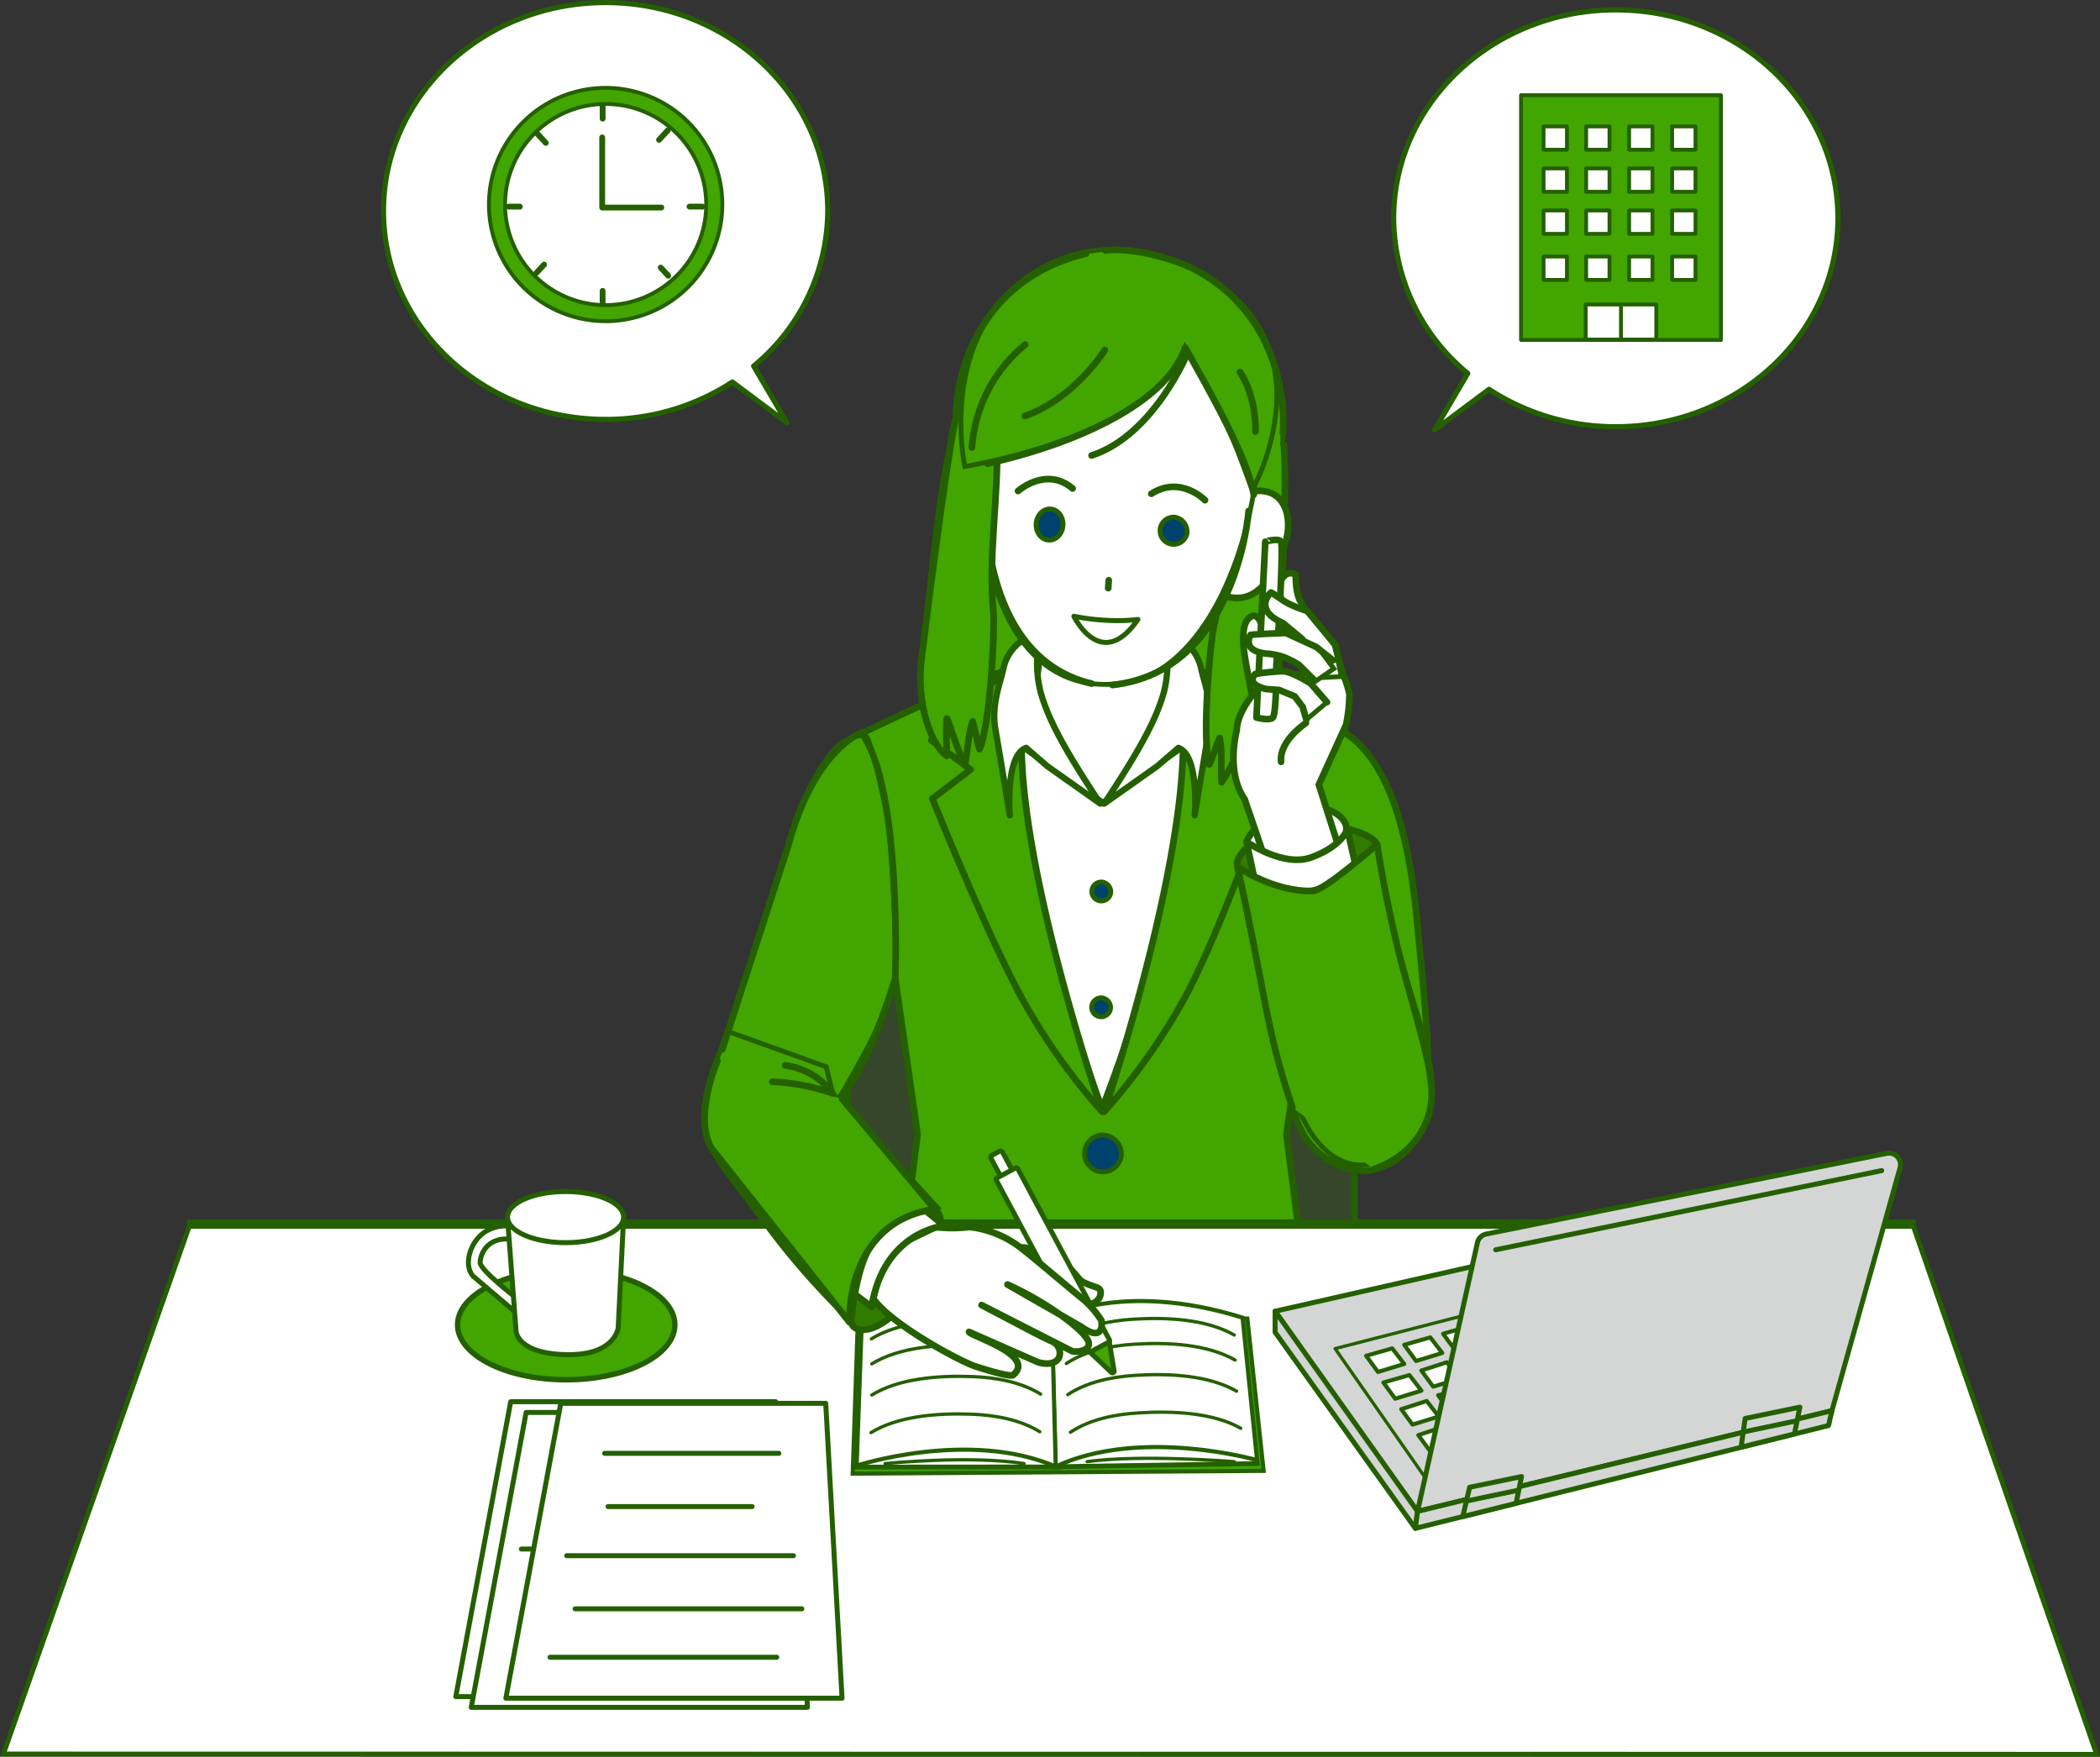 <svg xmlns="http://www.w3.org/2000/svg" width="434.63" height="363.641" viewBox="0 0 434.63 363.641">
  <rect x="0" y="0" width="434.63" height="363.641" fill="#333333" stroke="none"/>
  <g id="sub_page_header_image_contact" transform="translate(-850.19 -132.003)">
    <rect id="長方形_2470" data-name="長方形 2470" width="57.142" height="40.539" transform="translate(1050.614 242.499) rotate(2.557)" fill="#42a500" stroke="#246000" stroke-width="1"/>
    <rect id="長方形_2471" data-name="長方形 2471" width="104.968" height="89.756" rx="4.734" transform="translate(1025.547 327.202)" fill="rgba(66,165,0,0.17)" stroke="#246000" stroke-miterlimit="10" stroke-width="1.375"/>
    <path id="パス_37258" data-name="パス 37258" d="M208.515,230.706c21.323-35.923,17.885-95.253,17.885-95.253H190.63S187.191,194.783,208.515,230.706Z" transform="translate(869.892 135.69)" fill="#fff" stroke="#246000" stroke-linecap="round" stroke-linejoin="round" stroke-width="1.375"/>
    <path id="パス_37259" data-name="パス 37259" d="M224.535,159.925c-5.3-17.178-4.084-41.935-4.084-41.935h-25.2s1.855,23.57-3.817,41.935l16.61,11.728Z" transform="translate(870.419 126.599)" fill="#fff" stroke="#246000" stroke-linecap="round" stroke-linejoin="round" stroke-width="1.375"/>
    <path id="パス_37260" data-name="パス 37260" d="M257.537,231.382l11.871-82.891s-32.085-15.689-32.222-13.23c-.6,10.9,2.664,37.456-17.822,90.825-19.291-53.227-17.219-79.826-17.821-90.731-.137-2.457-32.222,13.136-32.222,13.136l4.163,29.07,7.708,53.821L171.7,305.624c16.915,9.065,43.976,3.7,43.976,3.7l3.713-21.852,3.535,21.852s27.195,5.369,44.109-3.7Z" transform="translate(858.906 135.454)" fill="#42a500" stroke="#246000" stroke-linecap="round" stroke-linejoin="round" stroke-width="1.375"/>
    <path id="パス_37261" data-name="パス 37261" d="M187.789,143.351l-8.8,7.685,8.133,6.052-7.889,6.041s11.165,27.893,18.584,41.43a129.951,129.951,0,0,0,16.53,23.351s-21.382-61.924-15.724-86.133l2.907-9.176A35.2,35.2,0,0,0,187.789,143.351Z" transform="translate(863.941 134.205)" fill="#42a500" stroke="#246000" stroke-linecap="round" stroke-linejoin="round" stroke-width="1.375"/>
    <path id="パス_37262" data-name="パス 37262" d="M209.506,165.483l-10.968-7.753-4.376-3.791c-4.4,1.572-3.376,13.972-3.376,13.972s-1.569-9.613-3.012-17.986c-.842-4.89,1.143-9.792,1.645-12.225,1.362-6.6,7.884-7.67,7.884-7.67a24.137,24.137,0,0,0-.152,12.335C198.952,148.941,203.334,156.066,209.506,165.483Z" transform="translate(868.405 132.867)" fill="#fff" stroke="#246000" stroke-linecap="round" stroke-linejoin="round" stroke-width="1.295"/>
    <path id="パス_37263" data-name="パス 37263" d="M204.759,166.149a1.959,1.959,0,1,1-1.952-2.13A2.048,2.048,0,0,1,204.759,166.149Z" transform="translate(875.321 150.56)" fill="#00426e" stroke="#246000" stroke-width="1"/>
    <path id="パス_37264" data-name="パス 37264" d="M204.733,181.917a1.959,1.959,0,1,1-1.952-2.132A2.047,2.047,0,0,1,204.733,181.917Z" transform="translate(875.308 158.767)" fill="#00426e" stroke="#246000" stroke-width="1"/>
    <path id="パス_37265" data-name="パス 37265" d="M229.1,143.351l8.8,7.685-8.132,6.052,6.943,4.592s-10.22,29.342-17.638,42.879a130.037,130.037,0,0,1-16.53,23.351s21.014-62.389,15.356-86.6l-2.539-8.711A35.2,35.2,0,0,1,229.1,143.351Z" transform="translate(876.197 134.205)" fill="#42a500" stroke="#246000" stroke-linecap="round" stroke-linejoin="round" stroke-width="1.375"/>
    <path id="パス_37266" data-name="パス 37266" d="M202.538,165.483l10.968-7.753,4.376-3.791c4.4,1.572,3.376,13.972,3.376,13.972s1.569-9.613,3.012-17.986c.842-4.89-1.143-9.792-1.645-12.225-1.362-6.6-7.884-7.67-7.884-7.67a24.128,24.128,0,0,1,.151,12.335C213.091,148.941,208.71,156.066,202.538,165.483Z" transform="translate(876.197 132.867)" fill="#fff" stroke="#246000" stroke-linecap="round" stroke-linejoin="round" stroke-width="1.295"/>
    <path id="パス_37267" data-name="パス 37267" d="M190.629,222.814l-15.6-1.1.591-6.509,15.851.845Z" transform="translate(861.876 177.203)" fill="#808088" stroke="#246000" stroke-linecap="round" stroke-linejoin="round" stroke-width="1.375"/>
    <path id="パス_37268" data-name="パス 37268" d="M220.083,222.814l15.6-1.1-.591-6.509-15.851.845Z" transform="translate(884.893 177.203)" fill="#808088" stroke="#246000" stroke-linecap="round" stroke-linejoin="round" stroke-width="1.375"/>
    <path id="パス_37269" data-name="パス 37269" d="M207.466,202.556a3.812,3.812,0,1,1-3.8-4.1A3.958,3.958,0,0,1,207.466,202.556Z" transform="translate(874.804 168.487)" fill="#00426e" stroke="#246000" stroke-width="1"/>
    <path id="パス_37270" data-name="パス 37270" d="M207.466,219.229a3.812,3.812,0,1,1-3.8-4.1A3.958,3.958,0,0,1,207.466,219.229Z" transform="translate(874.804 177.166)" fill="#00426e" stroke="#246000" stroke-width="1"/>
    <path id="パス_37271" data-name="パス 37271" d="M52.7,320.118,91.16,210.9H448L485.919,320.18Z" transform="translate(798.198 174.963)" fill="#fff" stroke="#246000" stroke-width="1"/>
    <line id="線_75" data-name="線 75" x2="356.841" transform="translate(889.358 384.928)" fill="none" stroke="#246000" stroke-linecap="round" stroke-linejoin="round" stroke-width="1.031"/>
    <path id="パス_37272" data-name="パス 37272" d="M169.354,224.146l-1.053,31.4,85.038-.566-3.363-31.535Z" transform="translate(858.375 181.492)" fill="#42a500" stroke="#246000" stroke-miterlimit="10" stroke-width="0.859"/>
    <path id="パス_37273" data-name="パス 37273" d="M169.626,244.216a60.148,60.148,0,0,1,9.654-2.52,62.339,62.339,0,0,1,9.969-.876,54.8,54.8,0,0,1,9.973.861,48.171,48.171,0,0,1,9.595,2.742,77.791,77.791,0,0,0-9.718-1.948c-1.629-.246-3.274-.347-4.911-.509-1.645-.049-3.287-.161-4.934-.1a73.241,73.241,0,0,0-9.855.625C176.119,242.874,172.883,243.546,169.626,244.216Z" transform="translate(859.064 190.538)" fill="#fff" stroke="#246000" stroke-width="1"/>
    <path id="パス_37274" data-name="パス 37274" d="M210.015,245.606l-41.187.03.026-.937S196.721,233.3,210.015,245.606Z" transform="translate(858.649 190.055)" fill="#fff" stroke="#246000" stroke-width="1"/>
    <path id="パス_37275" data-name="パス 37275" d="M195.938,245.745l41.663-.657-.181-1.368S208.685,233.091,195.938,245.745Z" transform="translate(872.761 189.874)" fill="#fff" stroke="#246000" stroke-width="1"/>
    <path id="パス_37276" data-name="パス 37276" d="M195.365,224.716s14.435-8.068,39.536-.208l3,29.494s-24.049-6.906-41.681,1.318Z" transform="translate(872.463 180.256)" fill="#fff" stroke="#246000" stroke-miterlimit="10" stroke-width="0.859"/>
    <path id="パス_37277" data-name="パス 37277" d="M197.26,227.587c3.845-2.567,8.95-3.693,14.044-4.005,7.019-.43,15.119-.012,20.886,3.278" transform="translate(873.45 181.492)" fill="rgba(0,0,0,0)" stroke="#246000" stroke-linecap="round" stroke-linejoin="round" stroke-width="0.687"/>
    <path id="パス_37278" data-name="パス 37278" d="M197.376,230.993c3.845-2.567,8.95-3.692,14.044-4.005,7.019-.43,15.119-.012,20.886,3.278" transform="translate(873.51 183.265)" fill="rgba(0,0,0,0)" stroke="#246000" stroke-linecap="round" stroke-linejoin="round" stroke-width="0.687"/>
    <path id="パス_37279" data-name="パス 37279" d="M197.572,235.228c3.845-2.567,8.95-3.693,14.044-4.005,7.019-.43,15.119-.012,20.886,3.278" transform="translate(873.612 185.469)" fill="rgba(0,0,0,0)" stroke="#246000" stroke-linecap="round" stroke-linejoin="round" stroke-width="0.687"/>
    <path id="パス_37280" data-name="パス 37280" d="M197.934,240.346c3.845-2.567,8.948-3.692,14.042-4,7.02-.43,15.437-.108,21.206,3.182" transform="translate(873.8 188.129)" fill="rgba(0,0,0,0)" stroke="#246000" stroke-linecap="round" stroke-linejoin="round" stroke-width="0.687"/>
    <path id="パス_37281" data-name="パス 37281" d="M209.257,224.6s-14.653-7.732-39.362.772l-1.061,29.605s23.185-7.577,41.2.187Z" transform="translate(858.652 180.418)" fill="#fff" stroke="#246000" stroke-miterlimit="10" stroke-width="0.859"/>
    <path id="パス_37282" data-name="パス 37282" d="M205.787,227.356c-3.967-2.466-9.122-3.459-14.228-3.639-7.036-.249-15.11.379-20.716,3.817" transform="translate(859.698 181.61)" fill="rgba(0,0,0,0)" stroke="#246000" stroke-linecap="round" stroke-linejoin="round" stroke-width="0.687"/>
    <path id="パス_37283" data-name="パス 37283" d="M205.835,230.763c-3.967-2.466-9.122-3.459-14.228-3.639-7.036-.249-15.11.379-20.716,3.817" transform="translate(859.723 183.384)" fill="rgba(0,0,0,0)" stroke="#246000" stroke-linecap="round" stroke-linejoin="round" stroke-width="0.687"/>
    <path id="パス_37284" data-name="パス 37284" d="M205.841,235c-3.966-2.465-9.12-3.459-14.226-3.639-7.036-.248-15.11.379-20.716,3.817" transform="translate(859.727 185.59)" fill="rgba(0,0,0,0)" stroke="#246000" stroke-linecap="round" stroke-linejoin="round" stroke-width="0.687"/>
    <path id="パス_37285" data-name="パス 37285" d="M205.726,240.122c-3.966-2.466-9.122-3.459-14.226-3.639-7.037-.248-15.11.379-20.716,3.817" transform="translate(859.668 188.255)" fill="rgba(0,0,0,0)" stroke="#246000" stroke-linecap="round" stroke-linejoin="round" stroke-width="0.687"/>
    <path id="パス_37286" data-name="パス 37286" d="M172.709,243.459s17.547-1.768,28.757,0" transform="translate(860.67 191.503)" fill="rgba(0,0,0,0)" stroke="#246000" stroke-linecap="round" stroke-linejoin="round" stroke-width="0.687"/>
    <path id="パス_37287" data-name="パス 37287" d="M230.654,243.171s-19.042-1.562-30.444-.011" transform="translate(874.985 191.399)" fill="rgba(0,0,0,0)" stroke="#246000" stroke-linecap="round" stroke-linejoin="round" stroke-width="0.687"/>
    <path id="パス_37288" data-name="パス 37288" d="M174.631,219.339s9.973-16.1,11.515-24.146c1.131-5.9-1.064-32.611-1.064-32.611s-3.493-18.266-4.82-18.432c-5.31-.666-10.1,5.523-14.707,18.759L150.4,209.661Z" transform="translate(849.059 140.192)" fill="#42a500" stroke="#246000" stroke-width="1"/>
    <path id="パス_37289" data-name="パス 37289" d="M174.222,214.553c3.953-6.336,8.4-7.484,11.168-5.758s.923,9.655-3.336,15.791c-7.66,11.039-13.179,9.779-13.781,8.074C167.186,229.587,170.267,220.889,174.222,214.553Z" transform="translate(858.246 173.491)" fill="#317c00" stroke="#246000" stroke-miterlimit="10" stroke-width="1.375"/>
    <path id="パス_37290" data-name="パス 37290" d="M208.023,223.593c-.543,2.672-5.9,3.283-11.006,1.4s-7.251-7.869-6.339-10.341,4.8.8,9.9,2.682c1.508.557,2.746,3.029,3.832,3.592C207.006,222.267,208.392,221.773,208.023,223.593Z" transform="translate(869.917 176.451)" fill="#fff" stroke="#246000" stroke-linecap="round" stroke-linejoin="round" stroke-width="1.375"/>
    <path id="パス_37291" data-name="パス 37291" d="M204.608,226.468l1.042,6.29a.344.344,0,0,1-.546.289l-4.618-4.373Z" transform="translate(875.128 183.067)" fill="#42a500" stroke="#246000" stroke-linecap="round" stroke-linejoin="round" stroke-width="1.031"/>
    <rect id="長方形_2472" data-name="長方形 2472" width="2.704" height="6.59" rx="0.454" transform="translate(1060.567 375.897) rotate(151.831)" fill="#fff" stroke="#246000" stroke-linecap="round" stroke-linejoin="round" stroke-width="1.031"/>
    <rect id="長方形_2473" data-name="長方形 2473" width="5.042" height="40.881" rx="0.309" transform="translate(1079.969 409.659) rotate(151.836)" fill="#fff" stroke="#246000" stroke-linecap="round" stroke-linejoin="round" stroke-width="1.031"/>
    <path id="パス_37292" data-name="パス 37292" d="M171.087,225.783c3.68,5.358,17.993,13.028,21.146,14.051,7.268,2.357,7.773,1.828,7.773,1.828,5.042-4.121-9.014-8.184-9.079-8.961l14.354,6.316c5.355,1.346,5.24-3.233,2.957-4.273-2.979-1.356-6.663-3.365-6.663-3.365l-8.066-4.233,18.753,9.552c1.4.348,4.594-.339,3.038-2.632-2.085-3.071-10-8.328-16.426-11.173l15.174,8.682c5.144,3.674,4.283-1.218,4.283-1.218a19.94,19.94,0,0,0-3.544-4.2c-4.163-3.365-10.431-8.8-13.629-11.225a21.512,21.512,0,0,0-10.118-3.949,28.668,28.668,0,0,1-7.016.017l-10.515,5.077Z" transform="translate(859.825 175.004)" fill="#fff" stroke="#246000" stroke-linecap="round" stroke-linejoin="round" stroke-width="1.375"/>
    <path id="パス_37293" data-name="パス 37293" d="M187.784,212.919s-12.485,1.116-15,16.787l-5.6-4.25V209.433l13.182-2.637Z" transform="translate(857.794 172.827)" fill="#fff" stroke="#246000" stroke-linecap="round" stroke-linejoin="round" stroke-width="1.375"/>
    <path id="SVGID" d="M149.535,208.437c1.417,3.225,6.961,10.025,12.692,17.76a154.767,154.767,0,0,0,16.466,18.376s.847-11.456,4.484-16.454c4.13-5.675,13.163-7.337,13.163-7.337L174.729,197.2l-1.379-5.518-20.442-7.349C149.354,194.141,146.006,200.412,149.535,208.437Z" transform="translate(847.826 161.135)" fill="#42a500" stroke="#246000" stroke-width="1"/>
    <path id="パス_37294" data-name="パス 37294" d="M179.337,143.681s-9.745,3.484-15.1,23.3l-13.7,42.28" transform="translate(849.128 139.973)" fill="rgba(0,0,0,0)" stroke="#246000" stroke-linecap="round" stroke-linejoin="round" stroke-width="1.375"/>
    <path id="パス_37295" data-name="パス 37295" d="M150.791,188.365s-4.958,11.343-1.311,17.974l28.649,36.136s-1.032-20.743,17.626-23.422L176.6,196.247" transform="translate(847.881 163.233)" fill="#42a500" stroke="#246000" stroke-linecap="round" stroke-linejoin="round" stroke-width="1.375"/>
    <path id="パス_37296" data-name="パス 37296" d="M167.184,218.337c5.808-7.691,10.492-23.8,10.492-23.8s1.434-39.406-7.005-50.855" transform="translate(857.794 139.973)" fill="rgba(0,0,0,0)" stroke="#246000" stroke-linecap="round" stroke-linejoin="round" stroke-width="1.375"/>
    <path id="パス_37297" data-name="パス 37297" d="M157.369,192.359a43.491,43.491,0,0,1,12.5,2.421,14.573,14.573,0,0,0-9.853-5.792" transform="translate(852.684 163.557)" fill="rgba(0,0,0,0)" stroke="#246000" stroke-linecap="round" stroke-linejoin="round" stroke-width="1.375"/>
    <path id="パス_37298" data-name="パス 37298" d="M125.635,234.772h54.841l3.378,61.037H114.274Z" transform="translate(830.252 187.389)" fill="#fff" stroke="#246000" stroke-linecap="round" stroke-linejoin="round" stroke-width="1.031"/>
    <line id="線_76" data-name="線 76" x2="46.926" transform="translate(953.663 474.723)" fill="none" stroke="#246000" stroke-linecap="round" stroke-linejoin="round" stroke-width="1.031"/>
    <line id="線_77" data-name="線 77" x2="46.926" transform="translate(958.85 464.705)" fill="none" stroke="#246000" stroke-linecap="round" stroke-linejoin="round" stroke-width="1.031"/>
    <line id="線_78" data-name="線 78" x2="46.926" transform="translate(954.898 450.429)" fill="none" stroke="#246000" stroke-linecap="round" stroke-linejoin="round" stroke-width="1.031"/>
    <line id="線_79" data-name="線 79" x2="36.059" transform="translate(969.717 432.845)" fill="none" stroke="#246000" stroke-linecap="round" stroke-linejoin="round" stroke-width="1.031"/>
    <line id="線_80" data-name="線 80" x2="29.802" transform="translate(964.613 441.638)" fill="none" stroke="#246000" stroke-linecap="round" stroke-linejoin="round" stroke-width="1.031"/>
    <path id="パス_37299" data-name="パス 37299" d="M127.737,236.235h54.841l3.377,61.037H116.376Z" transform="translate(831.346 188.151)" fill="#fff" stroke="#246000" stroke-linecap="round" stroke-linejoin="round" stroke-width="1.031"/>
    <line id="線_81" data-name="線 81" x2="46.926" transform="translate(956.86 476.948)" fill="none" stroke="#246000" stroke-linecap="round" stroke-linejoin="round" stroke-width="1.031"/>
    <line id="線_82" data-name="線 82" x2="46.926" transform="translate(962.047 466.93)" fill="none" stroke="#246000" stroke-linecap="round" stroke-linejoin="round" stroke-width="1.031"/>
    <line id="線_83" data-name="線 83" x2="46.926" transform="translate(958.095 452.655)" fill="none" stroke="#246000" stroke-linecap="round" stroke-linejoin="round" stroke-width="1.031"/>
    <line id="線_84" data-name="線 84" x2="36.059" transform="translate(972.914 435.07)" fill="none" stroke="#246000" stroke-linecap="round" stroke-linejoin="round" stroke-width="1.031"/>
    <line id="線_85" data-name="線 85" x2="29.802" transform="translate(967.81 443.863)" fill="none" stroke="#246000" stroke-linecap="round" stroke-linejoin="round" stroke-width="1.031"/>
    <path id="パス_37300" data-name="パス 37300" d="M132.45,234.987h54.841l3.377,61.037H121.089Z" transform="translate(833.799 187.502)" fill="#fff" stroke="#246000" stroke-linecap="round" stroke-linejoin="round" stroke-width="1.031"/>
    <line id="線_86" data-name="線 86" x2="46.926" transform="translate(964.027 475.051)" fill="none" stroke="#246000" stroke-linecap="round" stroke-linejoin="round" stroke-width="1.031"/>
    <line id="線_87" data-name="線 87" x2="46.926" transform="translate(969.213 465.033)" fill="none" stroke="#246000" stroke-linecap="round" stroke-linejoin="round" stroke-width="1.031"/>
    <line id="線_88" data-name="線 88" x2="46.926" transform="translate(967.48 454.034)" fill="none" stroke="#246000" stroke-linecap="round" stroke-linejoin="round" stroke-width="1.031"/>
    <line id="線_89" data-name="線 89" x2="36.059" transform="translate(975.33 432.845)" fill="none" stroke="#246000" stroke-linecap="round" stroke-linejoin="round" stroke-width="1.031"/>
    <line id="線_90" data-name="線 90" x2="29.802" transform="translate(976.042 443.863)" fill="none" stroke="#246000" stroke-linecap="round" stroke-linejoin="round" stroke-width="1.031"/>
    <ellipse id="楕円形_359" data-name="楕円形 359" cx="22.483" cy="11.381" rx="22.483" ry="11.381" transform="translate(944.896 394.854)" fill="#42a500" stroke="#246000" stroke-linecap="round" stroke-linejoin="round" stroke-width="1.125"/>
    <path id="パス_37301" data-name="パス 37301" d="M124.966,210.907s-4.881-.891-7.622,3.262c-1.618,2.448-1.84,5.539-.35,7.1l8.731,7.438-.292-3.319s-6.94-5.395-7.016-6.926c-.056-1.121,1.025-5.615,6.751-4.829Z" transform="translate(831.146 174.925)" fill="#fff" stroke="#246000" stroke-linecap="round" stroke-linejoin="round" stroke-width="1.031"/>
    <path id="パス_37302" data-name="パス 37302" d="M145.342,209.638l-1.121,22.9s-.578,5.57-10.147,5.57c-10.765,0-10.993-4.849-10.993-4.849l-1.768-23.421Z" transform="translate(833.916 174.306)" fill="#fff" stroke="#246000" stroke-linecap="round" stroke-linejoin="round" stroke-width="1.031"/>
    <ellipse id="楕円形_360" data-name="楕円形 360" cx="12.015" cy="5.291" rx="12.015" ry="5.291" transform="translate(955.229 378.653)" fill="#fff" stroke="#246000" stroke-linecap="round" stroke-linejoin="round" stroke-width="1.031"/>
    <path id="パス_37303" data-name="パス 37303" d="M231.47,157.1c-.058,9.882-4.689,17.85-7.9,19.382.376-2.235,1.229-7.438,1.023-7.7-.128-.16-3.155,6.543-4.975,9.038-.178-4.258.189-5.843-.365-9.158-.429.771-1.758,4.749-2.185,5.52-1.615-5.845.275-25.653.914-28.351,2.76-11.672,2.1-23.952,4.116-35.8.21-1.235,6.884-13.951,7.715-13.46,4.445,2.627,1.638,15.45,1.975,19.8C232.586,126.676,231.514,149.735,231.47,157.1Z" transform="translate(883.428 115.448)" fill="#42a500" stroke="#246000" stroke-width="1"/>
    <path id="パス_37304" data-name="パス 37304" d="M224.171,114.5s2.676,31.1-1.955,41.128" transform="translate(886.44 124.782)" fill="rgba(0,0,0,0)" stroke="#246000" stroke-linecap="round" stroke-linejoin="round" stroke-width="1.375"/>
    <path id="パス_37305" data-name="パス 37305" d="M232.5,104.51c.8,10.3-1.011,41.74-1.054,49.109-.059,9.88-4.691,17.85-7.9,19.382.376-2.235,1.229-7.44,1.023-7.7-.128-.16-3.155,6.543-4.975,9.037-.176-4.258.19-5.842-.365-9.157-.429.771-1.756,4.749-2.185,5.52-1.613-5.846.275-25.653.914-28.351,2.761-11.673,2.1-23.952,4.116-35.8" transform="translate(883.413 119.582)" fill="#42a500" stroke="#246000" stroke-linecap="round" stroke-linejoin="round" stroke-width="1.375"/>
    <path id="パス_37306" data-name="パス 37306" d="M220.215,118.576c-.982,4.662-4.367,13.249.109,14.193s8.5-1.822,11.539-10.971c1.5-4.524.544-9.949-3.932-10.893S221.2,113.914,220.215,118.576Z" transform="translate(884.278 122.839)" fill="#fff" stroke="#246000" stroke-linecap="round" stroke-linejoin="round" stroke-width="1.375"/>
    <path id="パス_37307" data-name="パス 37307" d="M243.747,113.833c.5-22.312-11.193-33.56-26.676-34.893-15.671-1.35-28.48,6.835-30.957,29.81-1.992,18.485-.076,41.424,10.524,52.361,9.718,10.028,22.393,5.74,25.953,3.567C235.93,156.537,243.292,134.041,243.747,113.833Z" transform="translate(867.285 106.198)" fill="#fff" stroke="#246000" stroke-width="1"/>
    <path id="パス_37308" data-name="パス 37308" d="M215.7,117.76a2.815,2.815,0,1,1-2.562-3.406A3.031,3.031,0,0,1,215.7,117.76Z" transform="translate(880.149 124.704)" fill="#00426e" stroke="#246000" stroke-width="1"/>
    <ellipse id="楕円形_361" data-name="楕円形 361" cx="3.227" cy="2.785" rx="3.227" ry="2.785" transform="translate(1064.421 243.616) rotate(-86.146)" fill="#00426e" stroke="#246000" stroke-width="1"/>
    <path id="パス_37309" data-name="パス 37309" d="M186.379,111.1s-1.846,33.794,21.989,39.4" transform="translate(867.768 123.012)" fill="rgba(0,0,0,0)" stroke="#246000" stroke-linecap="round" stroke-linejoin="round" stroke-width="1.375"/>
    <path id="パス_37310" data-name="パス 37310" d="M231.84,113.509s-2.389,33.215-28.2,36.023" transform="translate(876.772 124.267)" fill="rgba(0,0,0,0)" stroke="#246000" stroke-linecap="round" stroke-linejoin="round" stroke-width="1.375"/>
    <line id="線_91" data-name="線 91" x1="0.11" y2="1.637" transform="translate(1079.554 252.112)" fill="none" stroke="#246000" stroke-linecap="round" stroke-linejoin="round" stroke-width="1.375"/>
    <path id="パス_37311" data-name="パス 37311" d="M190.8,111.633s5.805-5.182,11.3-.517" transform="translate(870.087 122.007)" fill="rgba(0,0,0,0)" stroke="#246000" stroke-linecap="round" stroke-linejoin="round" stroke-width="1.375"/>
    <path id="パス_37312" data-name="パス 37312" d="M220.059,112.992s-5.051-5.217-11.118-1.329" transform="translate(879.53 122.556)" fill="rgba(0,0,0,0)" stroke="#246000" stroke-linecap="round" stroke-linejoin="round" stroke-width="1.375"/>
    <path id="パス_37313" data-name="パス 37313" d="M211.659,128.5c-7.626,11.079-13.256-.657-13.256-.657a45.476,45.476,0,0,0,6.944.844A34.677,34.677,0,0,0,211.659,128.5Z" transform="translate(874.044 131.726)" fill="#fff" stroke="#246000" stroke-linecap="round" stroke-linejoin="round" stroke-width="1.031"/>
    <path id="パス_37314" data-name="パス 37314" d="M177.795,151.762c-1.265,9.8,2.256,18.318,5.234,20.266-.073-2.264-.22-7.536.018-7.765.147-.141,2.249,6.908,3.719,9.624.745-4.2.594-5.816,1.589-9.026.321.821,1.1,4.94,1.425,5.761,2.383-5.576,3.164-25.458,2.894-28.217-1.172-11.938,1.127-24.017.718-36.025-.044-1.251-3.576-9.471-4.467-9.1-4.756,2.007-5.07,9.817-5.985,14.079C180.767,121.459,178.739,144.455,177.795,151.762Z" transform="translate(863.179 115.815)" fill="#7c7477" stroke="#246000" stroke-width="1"/>
    <path id="パス_37315" data-name="パス 37315" d="M184.953,111.8s-6.82,30.458-3.573,41.02" transform="translate(864.727 123.379)" fill="rgba(0,0,0,0)" stroke="#246000" stroke-linecap="round" stroke-linejoin="round" stroke-width="1.375"/>
    <path id="パス_37316" data-name="パス 37316" d="M184.808,100.992c-2.171,10.1-6.1,42.175-7.042,49.483-1.267,9.8,2.255,18.316,5.232,20.266-.073-2.266-.22-7.536.018-7.765.147-.141,2.25,6.906,3.719,9.622.745-4.2.595-5.815,1.589-9.026.321.821,1.1,4.942,1.425,5.763,2.383-5.577,3.164-25.458,2.894-28.218-1.172-11.936,1.128-24.017.718-36.023" transform="translate(863.164 117.752)" fill="#42a500" stroke="#246000" stroke-linecap="round" stroke-linejoin="round" stroke-width="1.375"/>
    <path id="パス_37317" data-name="パス 37317" d="M231.4,82.056c29.232,15.274,11.9,45.709,11.9,45.709-4.335-12.046-5.173-14.022-13.857-29.54-3.5,10.887-21.251,20.115-45.609,24.643,0,0-6.424-29.778,17.041-41.724C210.476,76.258,221.854,77.067,231.4,82.056Z" transform="translate(866.042 105.715)" fill="#42a500" stroke="#246000" stroke-width="1"/>
    <path id="パス_37318" data-name="パス 37318" d="M182.34,111.839c.38-9.5,4.677-23.263,18.586-30.342a38.739,38.739,0,0,1,8.369-3.024" transform="translate(865.683 106.029)" fill="rgba(0,0,0,0)" stroke="#246000" stroke-linecap="round" stroke-linejoin="round" stroke-width="1.375"/>
    <path id="パス_37319" data-name="パス 37319" d="M241.745,121.724c-1.113-7.369-8.886-21.011-14.181-30.467-3.271,10.168-19.329,19.118-40.924,24.04" transform="translate(867.921 112.684)" fill="rgba(0,0,0,0)" stroke="#246000" stroke-linecap="round" stroke-linejoin="round" stroke-width="1.375"/>
    <path id="パス_37320" data-name="パス 37320" d="M220.716,91.954S213.775,109,200.811,113.248" transform="translate(875.298 113.047)" fill="rgba(0,0,0,0)" stroke="#246000" stroke-linecap="round" stroke-linejoin="round" stroke-width="1.375"/>
    <path id="パス_37321" data-name="パス 37321" d="M202.69,78.083c5.421-.744,14.508,1.829,18.478,3.928,15.348,8.111,19,23.985,18.26,33.937" transform="translate(876.276 105.758)" fill="rgba(0,0,0,0)" stroke="#246000" stroke-linecap="round" stroke-linejoin="round" stroke-width="1.375"/>
    <path id="パス_37322" data-name="パス 37322" d="M195.548,90.864a30.315,30.315,0,0,0-11.022,21.285" transform="translate(866.821 112.479)" fill="rgba(0,0,0,0)" stroke="#246000" stroke-linecap="round" stroke-linejoin="round" stroke-width="1.375"/>
    <path id="パス_37323" data-name="パス 37323" d="M221.01,94.591s3.266,4.4,3.231,12.315" transform="translate(885.812 114.419)" fill="rgba(0,0,0,0)" stroke="#246000" stroke-linecap="round" stroke-linejoin="round" stroke-width="1.375"/>
    <path id="パス_37324" data-name="パス 37324" d="M208.292,91.594s-6.268,10.057-16.563,13.659" transform="translate(870.57 112.859)" fill="rgba(0,0,0,0)" stroke="#246000" stroke-linecap="round" stroke-linejoin="round" stroke-width="1.375"/>
    <path id="パス_37325" data-name="パス 37325" d="M232.841,142.113c10.775,1.841,18.531,13.356,21.113,41.059,2.872,30.821,5.941,48.411-9.7,51.969-2.509.572-13.3-1.052-15.878-13.026-1.495-6.941,2.846-31.068,4.142-52.217C233.453,154.568,232.841,142.113,232.841,142.113Z" transform="translate(889.484 139.156)" fill="#42a500" stroke="#246000" stroke-linecap="round" stroke-linejoin="round" stroke-width="1.375"/>
    <path id="パス_37326" data-name="パス 37326" d="M233.911,156.308c-7.467.385-14.036,5.719-13.221,8.579,1.253,4.388,8.641,8.456,16.992,5.48s12.59-8.789,11.693-10.416C248.518,158.4,242.766,155.854,233.911,156.308Z" transform="translate(885.61 146.518)" fill="#317c00" stroke="#246000" stroke-linecap="round" stroke-linejoin="round" stroke-width="1.375"/>
    <path id="パス_37327" data-name="パス 37327" d="M221.9,161.018s6.145,6.377,13.171,4.492,7.461-5.85,7.5-7.21c.062-2.039-3.047-5.3-10.258-4.334C224.155,155.059,221.9,161.018,221.9,161.018Z" transform="translate(886.277 145.235)" fill="#fff" stroke="#246000" stroke-linecap="round" stroke-linejoin="round" stroke-width="1.375"/>
    <path id="パス_37328" data-name="パス 37328" d="M229.736,122.367s-.137,3.477.961,5.447l3.164,5.295,2.964,10.026-2.436,1.32L227.2,129.661s-1.75-5.5.1-7.049A1.73,1.73,0,0,1,229.736,122.367Z" transform="translate(888.644 128.682)" fill="#fff" stroke="#246000" stroke-linecap="round" stroke-linejoin="round" stroke-width="1.375"/>
    <path id="パス_37329" data-name="パス 37329" d="M222.869,142.165c-.445-3.117-3.243-13.005.522-14.351,2.43-.868,4.388,10.467,4.834,13.585s-.392,5.816-1.87,6.027S223.315,145.282,222.869,142.165Z" transform="translate(886.042 131.688)" fill="#fff" stroke="#246000" stroke-linecap="round" stroke-linejoin="round" stroke-width="1.375"/>
    <path id="パス_37330" data-name="パス 37330" d="M242.434,173.687l-4.644-14.622,5.643-12.409a32,32,0,0,0,.686-6.373,21.632,21.632,0,0,0-1.993-5.453s-3.835.775-14.815,2.174c0,0-6.35,5.558-6.516,10.837,0,0-2.307,8.556,1.636,14.217l5.068,14.806Z" transform="translate(885.352 135.366)" fill="#fff" stroke="#246000" stroke-linecap="round" stroke-linejoin="round" stroke-width="1.375"/>
    <path id="パス_37331" data-name="パス 37331" d="M228.323,117.752c.684.741-.97,26.042-.97,26.042s.068,9.076-.657,10.358c-.48.85-3.443.073-3.443.073l1.826-36.4S227.638,117.011,228.323,117.752Z" transform="translate(886.98 126.313)" fill="#fff" stroke="#246000" stroke-linecap="round" stroke-linejoin="round" stroke-width="1.375"/>
    <path id="パス_37332" data-name="パス 37332" d="M225.687,124.606c.844.385,2.039,1.583,3.43,2.3a20.866,20.866,0,0,0,4.071,1.511l5.76,7.28,1.3,6.312-5.65.281-.59-5.174-1.854-2.881-4.334-3.444C221.494,127.907,225.687,124.606,225.687,124.606Z" transform="translate(887.538 130.043)" fill="#fff" stroke="#246000" stroke-width="1"/>
    <path id="パス_37333" data-name="パス 37333" d="M240.445,141.439l-1.557-6.056-5.764-6.97a23.43,23.43,0,0,1-3.859-1.516c-1.458-.748-2.754-1.887-3.642-2.29,0,0-3.9,3.494,2.527,6.351l3.941,3.274,1.854,2.88.588,5.176" transform="translate(887.603 130.044)" fill="rgba(0,0,0,0)" stroke="#246000" stroke-linecap="round" stroke-linejoin="round" stroke-width="1.375"/>
    <path id="パス_37334" data-name="パス 37334" d="M222.583,130.5c2.22-.224,7.321-.383,7.321-.383l6.7,3.084,3.219,4.3-4.077,2.8-3.161-3.607a18.519,18.519,0,0,0-3.049-1.559,13.158,13.158,0,0,0-3.645-.75C220.524,133.811,222.583,130.5,222.583,130.5Z" transform="translate(886.429 132.914)" fill="#fff" stroke="#246000" stroke-width="1"/>
    <path id="パス_37335" data-name="パス 37335" d="M239.649,135.773l-3.506-2.78-6.239-2.872s-5.1.16-7.321.383c0,0-2.057,3.307,3.309,3.891a13.187,13.187,0,0,1,3.645.748,18.708,18.708,0,0,1,3.05,1.559l3.179,3.179" transform="translate(886.429 132.914)" fill="rgba(0,0,0,0)" stroke="#246000" stroke-linecap="round" stroke-linejoin="round" stroke-width="1.375"/>
    <path id="パス_37336" data-name="パス 37336" d="M223.3,135.91a42.412,42.412,0,0,1,5.816-.582c1.787.079,5.649,2.515,5.649,2.515l3.374,3.888-4.267,3.6-.757-2.618-1.635-2.168-3.248-1.338-2.71-.187C221.092,137.9,223.3,135.91,223.3,135.91Z" transform="translate(886.717 135.62)" fill="#fff" stroke="#246000" stroke-width="1"/>
    <path id="パス_37337" data-name="パス 37337" d="M238.116,141.731l-3.374-3.885s-3.862-2.436-5.647-2.516a42.089,42.089,0,0,0-5.818.584s-2.208,1.992,2.223,3.1l2.708.189,3.249,1.337,1.635,2.167.757,2.62" transform="translate(886.706 135.621)" fill="rgba(0,0,0,0)" stroke="#246000" stroke-linecap="round" stroke-linejoin="round" stroke-width="1.375"/>
    <path id="パス_37338" data-name="パス 37338" d="M231.757,142.379s-5.6,3.666-5.139,8.028" transform="translate(888.717 139.295)" fill="rgba(0,0,0,0)" stroke="#246000" stroke-linecap="round" stroke-linejoin="round" stroke-width="1.375"/>
    <path id="パス_37339" data-name="パス 37339" d="M244.587,164.9l-1.812-8.077s-1.007,3.485-7.448,5.839c-5.821,2.127-13.425-3.227-13.425-3.227l1.977,9.289,11.316,5.278Z" transform="translate(886.277 146.815)" fill="#fff" stroke="#246000" stroke-linecap="round" stroke-linejoin="round" stroke-width="1.375"/>
    <path id="パス_37340" data-name="パス 37340" d="M234.129,215.274c-7.166-15.569-8.424-27.885-13.463-51.369,0,0,9.608,5.912,16.1,4.154,4.011-1.086,12.558-8.965,12.558-8.965s1.323,7.721,4.112,19.431c2.643,11.1,8.016,23.609,7.411,30.785,0,0-3.2,14.83-13.647,15.809C241.78,225.627,237.06,221.643,234.129,215.274Z" transform="translate(885.633 147.996)" fill="#42a500" stroke="#246000" stroke-width="1"/>
    <path id="パス_37341" data-name="パス 37341" d="M232.047,213.374c-5.661-16.7-5.562-23.768-11.381-49.853,0,0,7.437,5.3,15.651,5.012,2.424-.085,13.264-9.654,13.264-9.654s1.2,8.555,4.005,20.424c2.837,11.985,7.881,25.9,7.244,32.4,0,0-.1,10.212-11.932,14.428" transform="translate(885.633 147.884)" fill="#42a500" stroke="#246000" stroke-linecap="round" stroke-linejoin="round" stroke-width="1.375"/>
    <path id="パス_37342" data-name="パス 37342" d="M310.392,209.832l-84.6,19.189,29.316,41.263L341.041,249.6Z" transform="translate(888.301 174.407)" fill="#d4d5d5" stroke="#246000" stroke-linecap="round" stroke-linejoin="round" stroke-width="1.031"/>
    <path id="パス_37343" data-name="パス 37343" d="M233.958,233.235l18.49,26.479,64.789-15.969L298.579,216.6Z" transform="translate(892.552 177.933)" fill="#d4d5d5" stroke="#246000" stroke-linecap="round" stroke-linejoin="round" stroke-width="0.675"/>
    <path id="パス_37344" data-name="パス 37344" d="M238.186,229.044l2.448,3.349,5.429-1.662-2.486-3.224Z" transform="translate(894.753 183.608)" fill="#fff" stroke="#246000" stroke-linecap="round" stroke-linejoin="round" stroke-width="0.842"/>
    <path id="パス_37345" data-name="パス 37345" d="M240.529,232.681l2.448,3.349,5.429-1.662-2.486-3.224Z" transform="translate(895.973 185.501)" fill="#fff" stroke="#246000" stroke-linecap="round" stroke-linejoin="round" stroke-width="0.842"/>
    <path id="パス_37346" data-name="パス 37346" d="M242.963,236.375l2.323,3.178,5.429-1.662-2.486-3.224Z" transform="translate(897.24 187.335)" fill="#fff" stroke="#246000" stroke-linecap="round" stroke-linejoin="round" stroke-width="0.842"/>
    <path id="パス_37347" data-name="パス 37347" d="M245.288,239.908l2.3,3.15,5.429-1.662-2.486-3.224Z" transform="translate(898.45 189.159)" fill="#fff" stroke="#246000" stroke-linecap="round" stroke-linejoin="round" stroke-width="0.842"/>
    <path id="パス_37348" data-name="パス 37348" d="M247.531,243.263l2.448,3.349,5.429-1.662-2.486-3.224Z" transform="translate(899.618 191.01)" fill="#fff" stroke="#246000" stroke-linecap="round" stroke-linejoin="round" stroke-width="0.842"/>
    <path id="パス_37349" data-name="パス 37349" d="M243.367,227.55l2.448,3.349,5.429-1.662-2.486-3.224Z" transform="translate(897.45 182.83)" fill="#fff" stroke="#246000" stroke-linecap="round" stroke-linejoin="round" stroke-width="0.842"/>
    <path id="パス_37350" data-name="パス 37350" d="M248.659,226.043l2.448,3.349,5.429-1.662-2.486-3.224Z" transform="translate(900.205 182.046)" fill="#fff" stroke="#246000" stroke-linecap="round" stroke-linejoin="round" stroke-width="0.842"/>
    <path id="パス_37351" data-name="パス 37351" d="M245.7,231.1l2.448,3.349,5.429-1.662-2.612-3.388Z" transform="translate(898.665 184.595)" fill="#fff" stroke="#246000" stroke-linecap="round" stroke-linejoin="round" stroke-width="0.842"/>
    <path id="パス_37352" data-name="パス 37352" d="M251.249,229.626l2.448,3.349,5.429-1.662-2.486-3.224Z" transform="translate(901.553 183.91)" fill="#fff" stroke="#246000" stroke-linecap="round" stroke-linejoin="round" stroke-width="0.842"/>
    <path id="パス_37353" data-name="パス 37353" d="M247.98,234.42l2.448,3.349,5.429-1.662-2.486-3.224Z" transform="translate(899.852 186.407)" fill="#fff" stroke="#246000" stroke-linecap="round" stroke-linejoin="round" stroke-width="0.842"/>
    <path id="パス_37354" data-name="パス 37354" d="M250.372,237.925l2.448,3.349,5.429-1.662-2.486-3.224Z" transform="translate(901.097 188.231)" fill="#fff" stroke="#246000" stroke-linecap="round" stroke-linejoin="round" stroke-width="0.842"/>
    <path id="パス_37355" data-name="パス 37355" d="M252.673,241.479l2.448,3.349,5.429-1.662-2.486-3.224Z" transform="translate(902.295 190.081)" fill="#fff" stroke="#246000" stroke-linecap="round" stroke-linejoin="round" stroke-width="0.842"/>
    <path id="パス_37356" data-name="パス 37356" d="M342.287,200.974l-82.865,16.694a2.382,2.382,0,0,0-1.854,1.816l-12.389,55.6,85.769-20.847,14.1-50.287A2.381,2.381,0,0,0,342.287,200.974Z" transform="translate(898.394 169.771)" fill="#d4d5d5" stroke="#246000" stroke-linecap="round" stroke-linejoin="round" stroke-width="1.031"/>
    <line id="線_92" data-name="線 92" y1="16.392" x2="79.892" transform="translate(1159.747 374.316)" fill="none" stroke="#246000" stroke-linecap="round" stroke-linejoin="round" stroke-width="1.031"/>
    <path id="パス_37357" data-name="パス 37357" d="M225.791,222.451V226.8l29.03,40.6.449-3.518Z" transform="translate(888.301 180.976)" fill="#d4d5d5" stroke="#246000" stroke-linecap="round" stroke-linejoin="round" stroke-width="1.031"/>
    <path id="パス_37358" data-name="パス 37358" d="M245.332,256.833l-.449,3.518,85.51-21.285.709-3.078Z" transform="translate(898.24 188.022)" fill="#d4d5d5" stroke="#246000" stroke-linecap="round" stroke-linejoin="round" stroke-width="1.031"/>
    <path id="パス_37359" data-name="パス 37359" d="M252.763,247.174l-1.428,6.066,11.04-2.748,1.125-5.536Z" transform="translate(901.597 192.691)" fill="#d4d5d5" stroke="#246000" stroke-linecap="round" stroke-linejoin="round" stroke-width="1.031"/>
    <line id="線_93" data-name="線 93" y1="2.181" x2="10.426" transform="translate(1153.773 440.523)" fill="none" stroke="#246000" stroke-linecap="round" stroke-linejoin="round" stroke-width="1.031"/>
    <path id="パス_37360" data-name="パス 37360" d="M290.06,237.848l-.841,5.945,11.04-2.748,1.125-5.536Z" transform="translate(921.318 187.773)" fill="#d4d5d5" stroke="#246000" stroke-linecap="round" stroke-linejoin="round" stroke-width="1.031"/>
    <line id="線_94" data-name="線 94" y1="2.181" x2="10.426" transform="translate(1211.378 426.157)" fill="none" stroke="#246000" stroke-linecap="round" stroke-linejoin="round" stroke-width="1.031"/>
    <path id="パス_37361" data-name="パス 37361" d="M257.269,120.534a41.88,41.88,0,0,1-15.336-32.1c0-23.825,20.581-43.139,45.968-43.139S333.87,64.607,333.87,88.432s-20.581,43.141-45.969,43.141a47.817,47.817,0,0,1-26.232-7.741l-11.27,8.412Z" transform="translate(896.704 88.757)" fill="#fff" stroke="#246000" stroke-linecap="round" stroke-linejoin="round" stroke-width="1.067"/>
    <rect id="長方形_2474" data-name="長方形 2474" width="41.369" height="50.669" transform="translate(1164.994 151.707)" fill="#42a500" stroke="#246000" stroke-linecap="round" stroke-linejoin="round" stroke-width="0.8"/>
    <rect id="長方形_2475" data-name="長方形 2475" width="4.839" height="4.839" transform="translate(1169.652 175.565)" fill="#fff" stroke="#246000" stroke-linecap="round" stroke-linejoin="round" stroke-width="0.8"/>
    <rect id="長方形_2476" data-name="長方形 2476" width="4.839" height="4.84" transform="translate(1169.652 166.863)" fill="#fff" stroke="#246000" stroke-linecap="round" stroke-linejoin="round" stroke-width="0.8"/>
    <rect id="長方形_2477" data-name="長方形 2477" width="4.839" height="4.839" transform="translate(1169.652 158.162)" fill="#fff" stroke="#246000" stroke-linecap="round" stroke-linejoin="round" stroke-width="0.8"/>
    <rect id="長方形_2478" data-name="長方形 2478" width="4.839" height="4.839" transform="translate(1178.464 175.565)" fill="#fff" stroke="#246000" stroke-linecap="round" stroke-linejoin="round" stroke-width="0.8"/>
    <rect id="長方形_2479" data-name="長方形 2479" width="4.839" height="4.84" transform="translate(1178.464 166.863)" fill="#fff" stroke="#246000" stroke-linecap="round" stroke-linejoin="round" stroke-width="0.8"/>
    <rect id="長方形_2480" data-name="長方形 2480" width="4.839" height="4.839" transform="translate(1178.464 158.162)" fill="#fff" stroke="#246000" stroke-linecap="round" stroke-linejoin="round" stroke-width="0.8"/>
    <rect id="長方形_2481" data-name="長方形 2481" width="4.839" height="4.839" transform="translate(1187.363 175.565)" fill="#fff" stroke="#246000" stroke-linecap="round" stroke-linejoin="round" stroke-width="0.8"/>
    <rect id="長方形_2482" data-name="長方形 2482" width="4.839" height="4.84" transform="translate(1187.363 166.863)" fill="#fff" stroke="#246000" stroke-linecap="round" stroke-linejoin="round" stroke-width="0.8"/>
    <rect id="長方形_2483" data-name="長方形 2483" width="4.839" height="4.839" transform="translate(1187.363 158.162)" fill="#fff" stroke="#246000" stroke-linecap="round" stroke-linejoin="round" stroke-width="0.8"/>
    <rect id="長方形_2484" data-name="長方形 2484" width="4.839" height="4.839" transform="translate(1196.262 175.565)" fill="#fff" stroke="#246000" stroke-linecap="round" stroke-linejoin="round" stroke-width="0.8"/>
    <rect id="長方形_2485" data-name="長方形 2485" width="4.839" height="4.839" transform="translate(1169.652 185.105)" fill="#fff" stroke="#246000" stroke-linecap="round" stroke-linejoin="round" stroke-width="0.8"/>
    <rect id="長方形_2486" data-name="長方形 2486" width="4.839" height="4.839" transform="translate(1178.464 185.105)" fill="#fff" stroke="#246000" stroke-linecap="round" stroke-linejoin="round" stroke-width="0.8"/>
    <rect id="長方形_2487" data-name="長方形 2487" width="4.839" height="4.839" transform="translate(1187.363 185.105)" fill="#fff" stroke="#246000" stroke-linecap="round" stroke-linejoin="round" stroke-width="0.8"/>
    <rect id="長方形_2488" data-name="長方形 2488" width="4.839" height="4.839" transform="translate(1196.262 185.105)" fill="#fff" stroke="#246000" stroke-linecap="round" stroke-linejoin="round" stroke-width="0.8"/>
    <rect id="長方形_2489" data-name="長方形 2489" width="4.839" height="4.84" transform="translate(1196.262 166.863)" fill="#fff" stroke="#246000" stroke-linecap="round" stroke-linejoin="round" stroke-width="0.8"/>
    <rect id="長方形_2490" data-name="長方形 2490" width="4.839" height="4.839" transform="translate(1196.262 158.162)" fill="#fff" stroke="#246000" stroke-linecap="round" stroke-linejoin="round" stroke-width="0.8"/>
    <rect id="長方形_2491" data-name="長方形 2491" width="14.611" height="7.257" transform="translate(1178.372 195.038)" fill="#fff" stroke="#246000" stroke-linecap="round" stroke-linejoin="round" stroke-width="0.8"/>
    <line id="線_95" data-name="線 95" y2="6.836" transform="translate(1185.678 195.399)" fill="none" stroke="#246000" stroke-linecap="round" stroke-linejoin="round" stroke-width="0.8"/>
    <path id="パス_37362" data-name="パス 37362" d="M181.037,119.538a41.889,41.889,0,0,0,15.336-32.1c0-23.825-20.581-43.139-45.969-43.139s-45.969,19.314-45.969,43.139,20.582,43.139,45.969,43.139a47.821,47.821,0,0,0,26.232-7.74l11.272,8.412Z" transform="translate(825.13 88.239)" fill="#fff" stroke="#246000" stroke-linecap="round" stroke-linejoin="round" stroke-width="1.067"/>
    <circle id="楕円形_362" data-name="楕円形 362" cx="22.484" cy="22.484" r="22.484" transform="translate(953.051 151.859)" fill="#fff" stroke="#246000" stroke-linecap="round" stroke-linejoin="round" stroke-width="1.067"/>
    <path id="パス_37363" data-name="パス 37363" d="M142.935,55.908A24.152,24.152,0,1,0,167.088,80.06,24.152,24.152,0,0,0,142.935,55.908Zm0,44.967A20.815,20.815,0,1,1,163.75,80.06,20.815,20.815,0,0,1,142.935,100.875Z" transform="translate(832.599 94.283)" fill="#42a500" stroke="#246000" stroke-miterlimit="10" stroke-width="0.8"/>
    <line id="線_96" data-name="線 96" y2="2.524" transform="translate(974.913 154.036)" fill="none" stroke="#246000" stroke-linecap="round" stroke-linejoin="round" stroke-width="1.2"/>
    <line id="線_97" data-name="線 97" y2="2.447" transform="translate(974.913 192.21)" fill="none" stroke="#246000" stroke-linecap="round" stroke-linejoin="round" stroke-width="1.2"/>
    <line id="線_98" data-name="線 98" x1="2.68" transform="translate(992.893 174.773)" fill="none" stroke="#246000" stroke-linecap="round" stroke-linejoin="round" stroke-width="1.2"/>
    <line id="線_99" data-name="線 99" x1="2.291" transform="translate(955.496 174.773)" fill="none" stroke="#246000" stroke-linecap="round" stroke-linejoin="round" stroke-width="1.2"/>
    <line id="線_100" data-name="線 100" x1="1.816" y2="1.971" transform="translate(986.589 158.981)" fill="none" stroke="#246000" stroke-linecap="round" stroke-linejoin="round" stroke-width="1.2"/>
    <line id="線_101" data-name="線 101" x1="1.552" y2="1.685" transform="translate(961.249 186.77)" fill="none" stroke="#246000" stroke-linecap="round" stroke-linejoin="round" stroke-width="1.2"/>
    <line id="線_102" data-name="線 102" x2="1.816" y2="1.971" transform="translate(961.335 159.606)" fill="none" stroke="#246000" stroke-linecap="round" stroke-linejoin="round" stroke-width="1.2"/>
    <line id="線_103" data-name="線 103" x2="1.553" y2="1.685" transform="translate(986.938 187.395)" fill="none" stroke="#246000" stroke-linecap="round" stroke-linejoin="round" stroke-width="1.2"/>
    <path id="パス_37364" data-name="パス 37364" d="M134.2,62.65V77.174h12.241" transform="translate(840.625 97.793)" fill="rgba(0,0,0,0)" stroke="#246000" stroke-linecap="round" stroke-linejoin="round" stroke-width="1.2"/>
  </g>
</svg>
